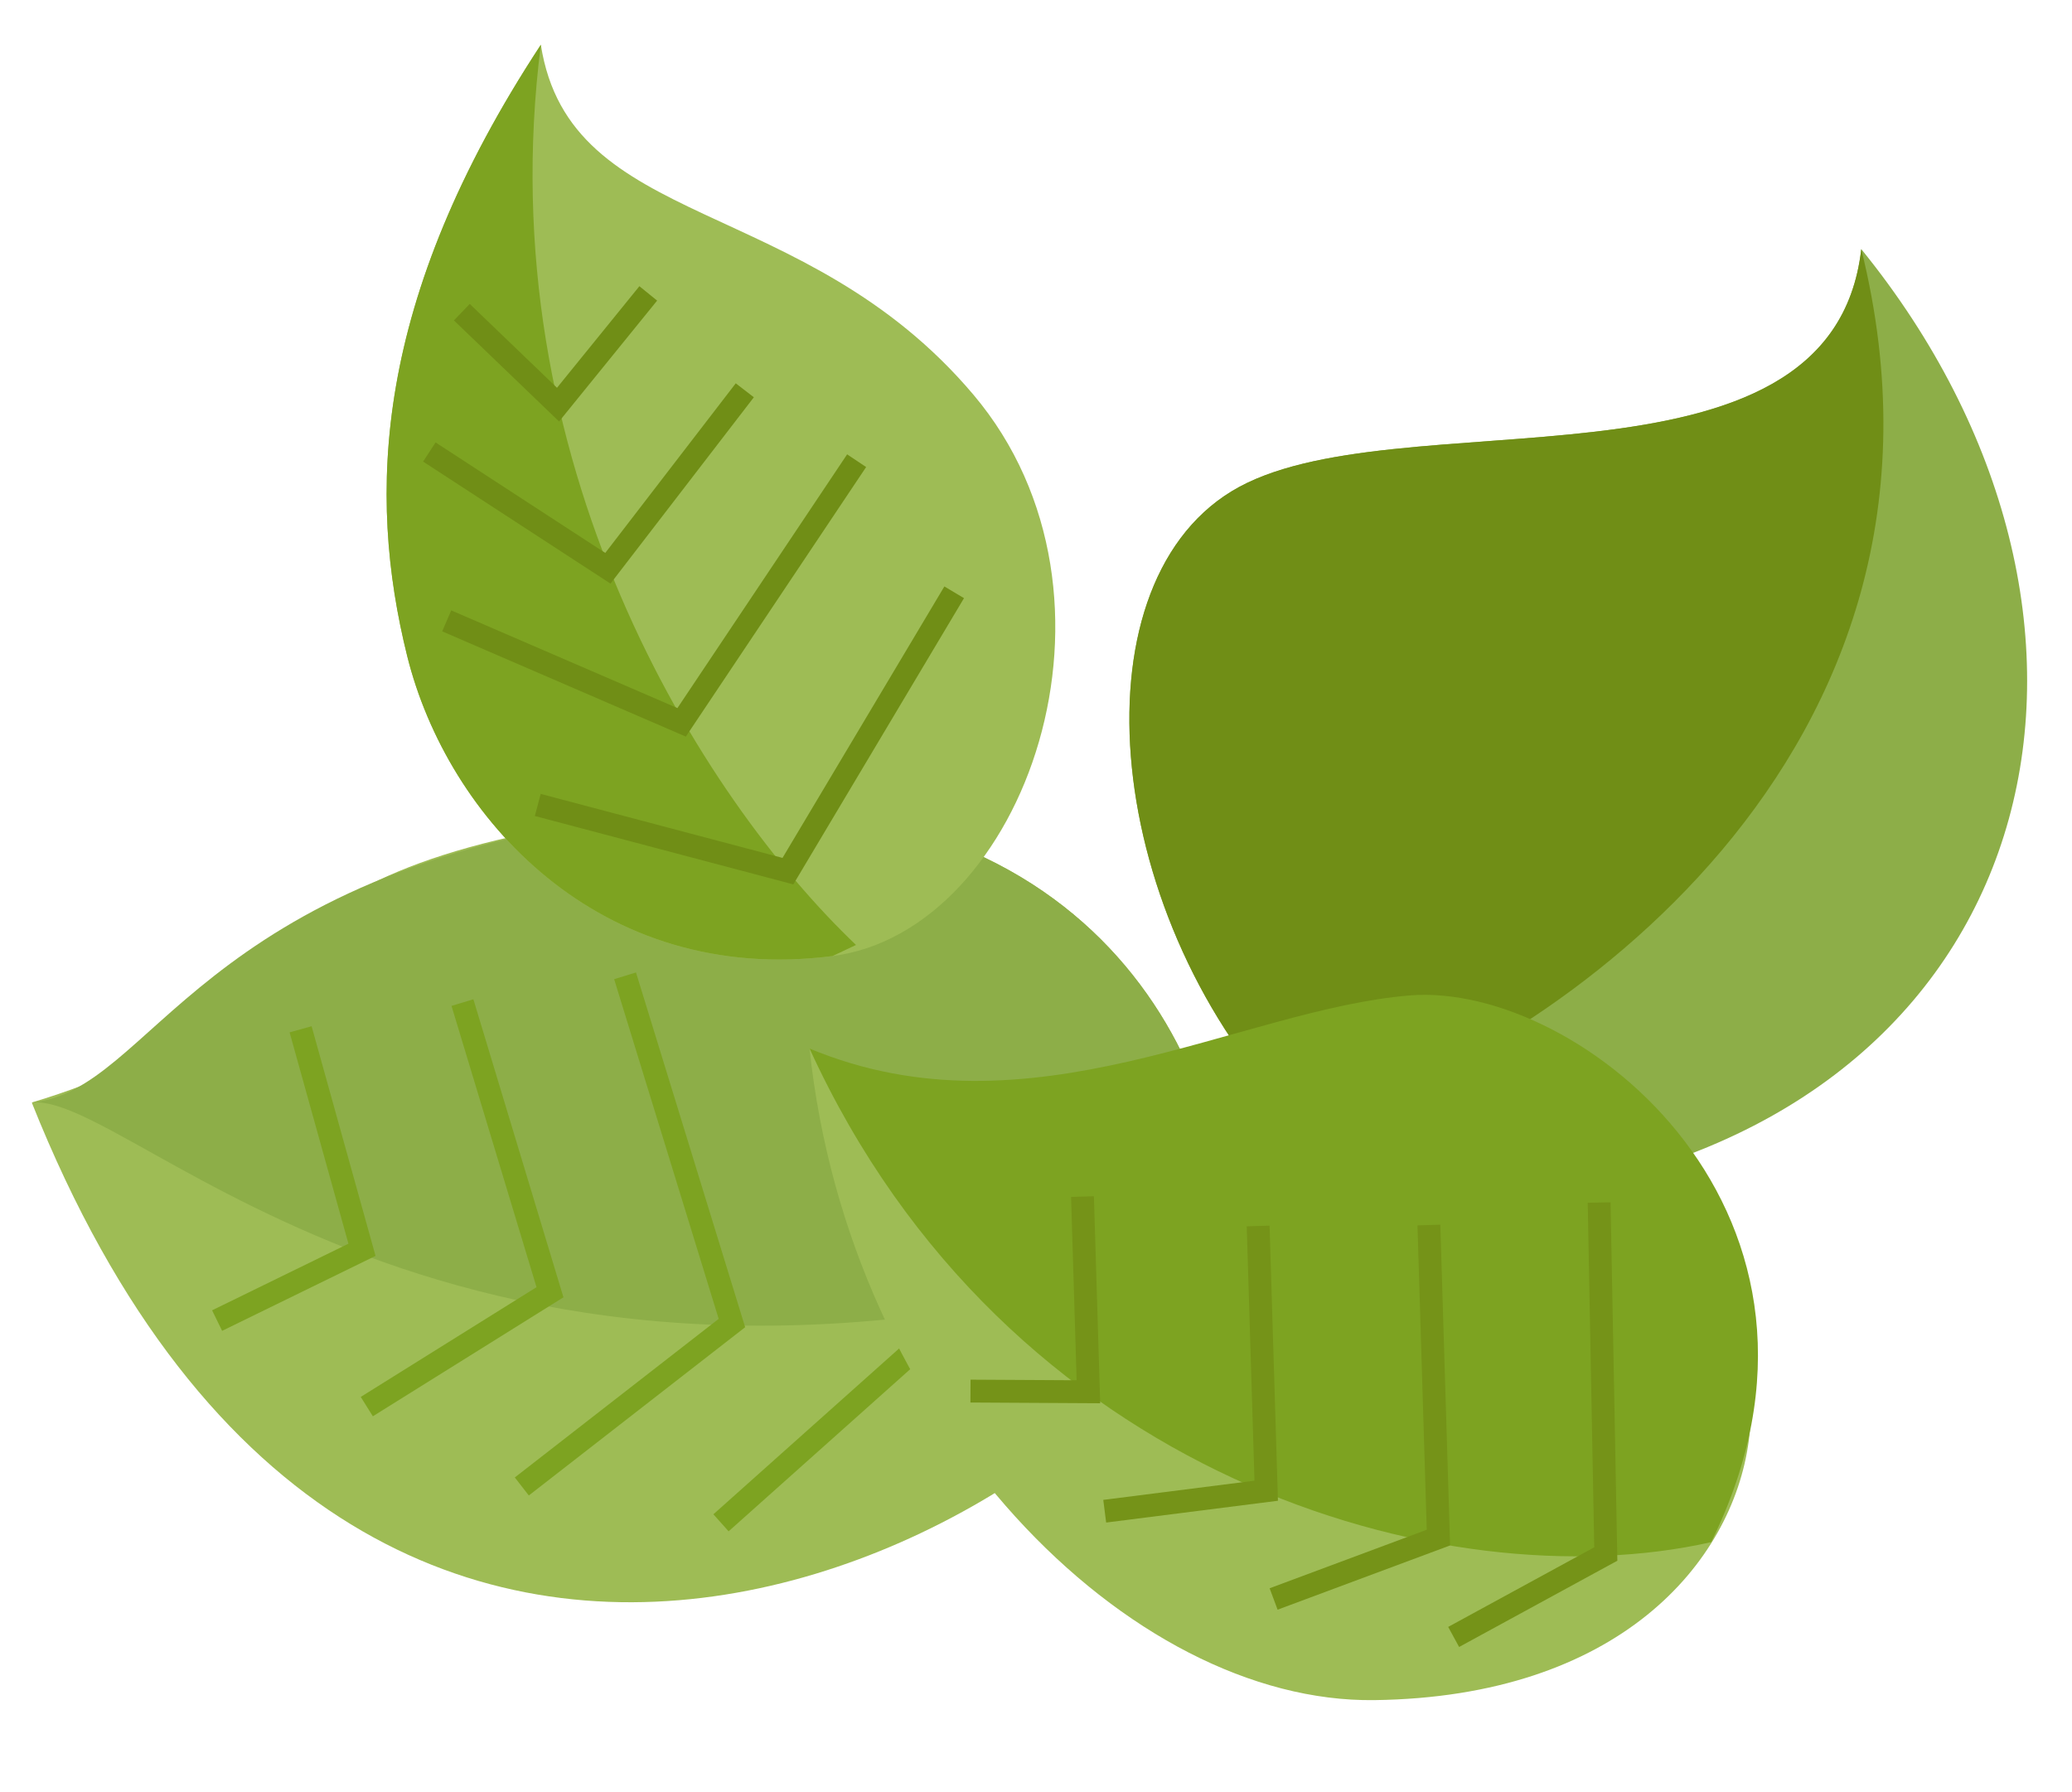 <svg width="37" height="32" viewBox="0 0 37 32" fill="none" xmlns="http://www.w3.org/2000/svg">
<g clip-path="url(#clip0_2105_22318)">
<path d="M8.514 26.229C10.52 27.817 13.715 26.747 13.715 26.747C12.627 25.367 10.172 25.424 8.514 26.229Z" fill="#3F2115"/>
<path d="M6.649 23.637C8.742 24.592 11.144 23.409 11.989 22.547C9.262 21.054 7.281 22.864 6.649 23.637Z" fill="#3F2115"/>
<path d="M27.602 18.143C29.415 19.43 30.574 26.412 30.415 27.644C29.085 26.054 26.522 21.974 27.602 18.143Z" fill="#3F2115"/>
<path d="M23.159 20.009C19.708 16.441 19.141 10.515 21.992 8.773C24.843 7.032 32.703 9.117 33.237 4.448C38.519 10.955 36.697 19.497 28.085 21.202C19.473 22.907 23.159 20.009 23.159 20.009Z" fill="#8DAE48"/>
<path d="M23.159 20.009C19.708 16.441 19.14 10.515 21.991 8.773C24.842 7.031 32.703 9.116 33.237 4.448C35.501 13.583 27.455 18.79 23.857 19.909L23.159 20.009Z" fill="#708E16"/>
<path d="M21.89 22.279C20.357 26.905 6.686 35.036 0.567 19.686C5.957 18.07 3.463 15.576 11.398 14.552C19.332 13.528 21.996 18.921 21.89 22.279Z" fill="#9EBC55"/>
<path d="M0.566 19.686C2.754 19.471 3.463 15.576 11.398 14.552C19.332 13.528 21.996 18.921 21.89 22.279C8.304 26.588 2.425 19.502 0.566 19.686Z" fill="#8DAE48"/>
<path d="M14.866 17.071C10.702 17.604 7.988 14.598 7.271 11.713C6.555 8.829 6.661 5.367 9.658 0.799C10.177 4.136 14.344 3.451 17.382 7.047C20.42 10.643 18.306 16.629 14.866 17.071Z" fill="#9EBC55"/>
<path d="M14.866 17.071C10.702 17.604 7.988 14.598 7.271 11.713C6.555 8.829 6.661 5.367 9.658 0.799C8.709 8.23 12.525 14.242 15.286 16.873L14.866 17.071Z" fill="#7DA321"/>
<path d="M3.877 23.58L6.464 22.316L5.368 18.379" stroke="#7DA321" stroke-width="0.408" stroke-miterlimit="10"/>
<path d="M6.55 25.116L9.821 23.074L8.258 17.902" stroke="#7DA321" stroke-width="0.408" stroke-miterlimit="10"/>
<path d="M9.318 26.542L13.07 23.624L11.162 17.424" stroke="#7DA321" stroke-width="0.408" stroke-miterlimit="10"/>
<path d="M12.875 27.191L17.005 23.504" stroke="#7DA321" stroke-width="0.408" stroke-miterlimit="10"/>
<path d="M14.456 18.723C15.169 25.448 20.186 30.414 24.542 30.357C28.898 30.3 30.931 27.913 31.227 25.734C31.524 23.555 29.993 18.559 26.273 18.051C22.552 17.543 18.645 20.611 14.456 18.723Z" fill="#9EBC55"/>
<path d="M14.456 18.722C17.956 26.372 25.797 28.612 30.557 27.536C33.428 21.711 28.218 17.527 25.176 17.774C22.134 18.021 18.38 20.361 14.456 18.722Z" fill="#7DA321"/>
<path d="M8.247 5.574L9.965 7.225L11.576 5.239" stroke="#708E16" stroke-width="0.408" stroke-miterlimit="10"/>
<path d="M7.667 8.071L10.855 10.147L13.3 6.969" stroke="#708E16" stroke-width="0.408" stroke-miterlimit="10"/>
<path d="M7.977 11.086L12.172 12.898L15.297 8.226" stroke="#708E16" stroke-width="0.408" stroke-miterlimit="10"/>
<path d="M9.603 14.373L14.07 15.555L17.039 10.576" stroke="#708E16" stroke-width="0.408" stroke-miterlimit="10"/>
<path d="M17.33 24.839L19.436 24.851L19.33 21.366" stroke="#759318" stroke-width="0.408" stroke-miterlimit="10"/>
<path d="M19.727 26.984L22.611 26.618L22.467 21.891" stroke="#759318" stroke-width="0.408" stroke-miterlimit="10"/>
<path d="M22.743 28.551L25.686 27.455L25.516 21.874" stroke="#759318" stroke-width="0.408" stroke-miterlimit="10"/>
<path d="M25.958 29.229L28.675 27.748L28.556 21.472" stroke="#759318" stroke-width="0.408" stroke-miterlimit="10"/>
</g>
<defs>
<clipPath id="clip0_2105_22318">
<rect width="35.854" height="30" fill="white" transform="matrix(1 -0.03 -0.03 -1 0.914 31.079)"/>
</clipPath>
</defs>
</svg>
